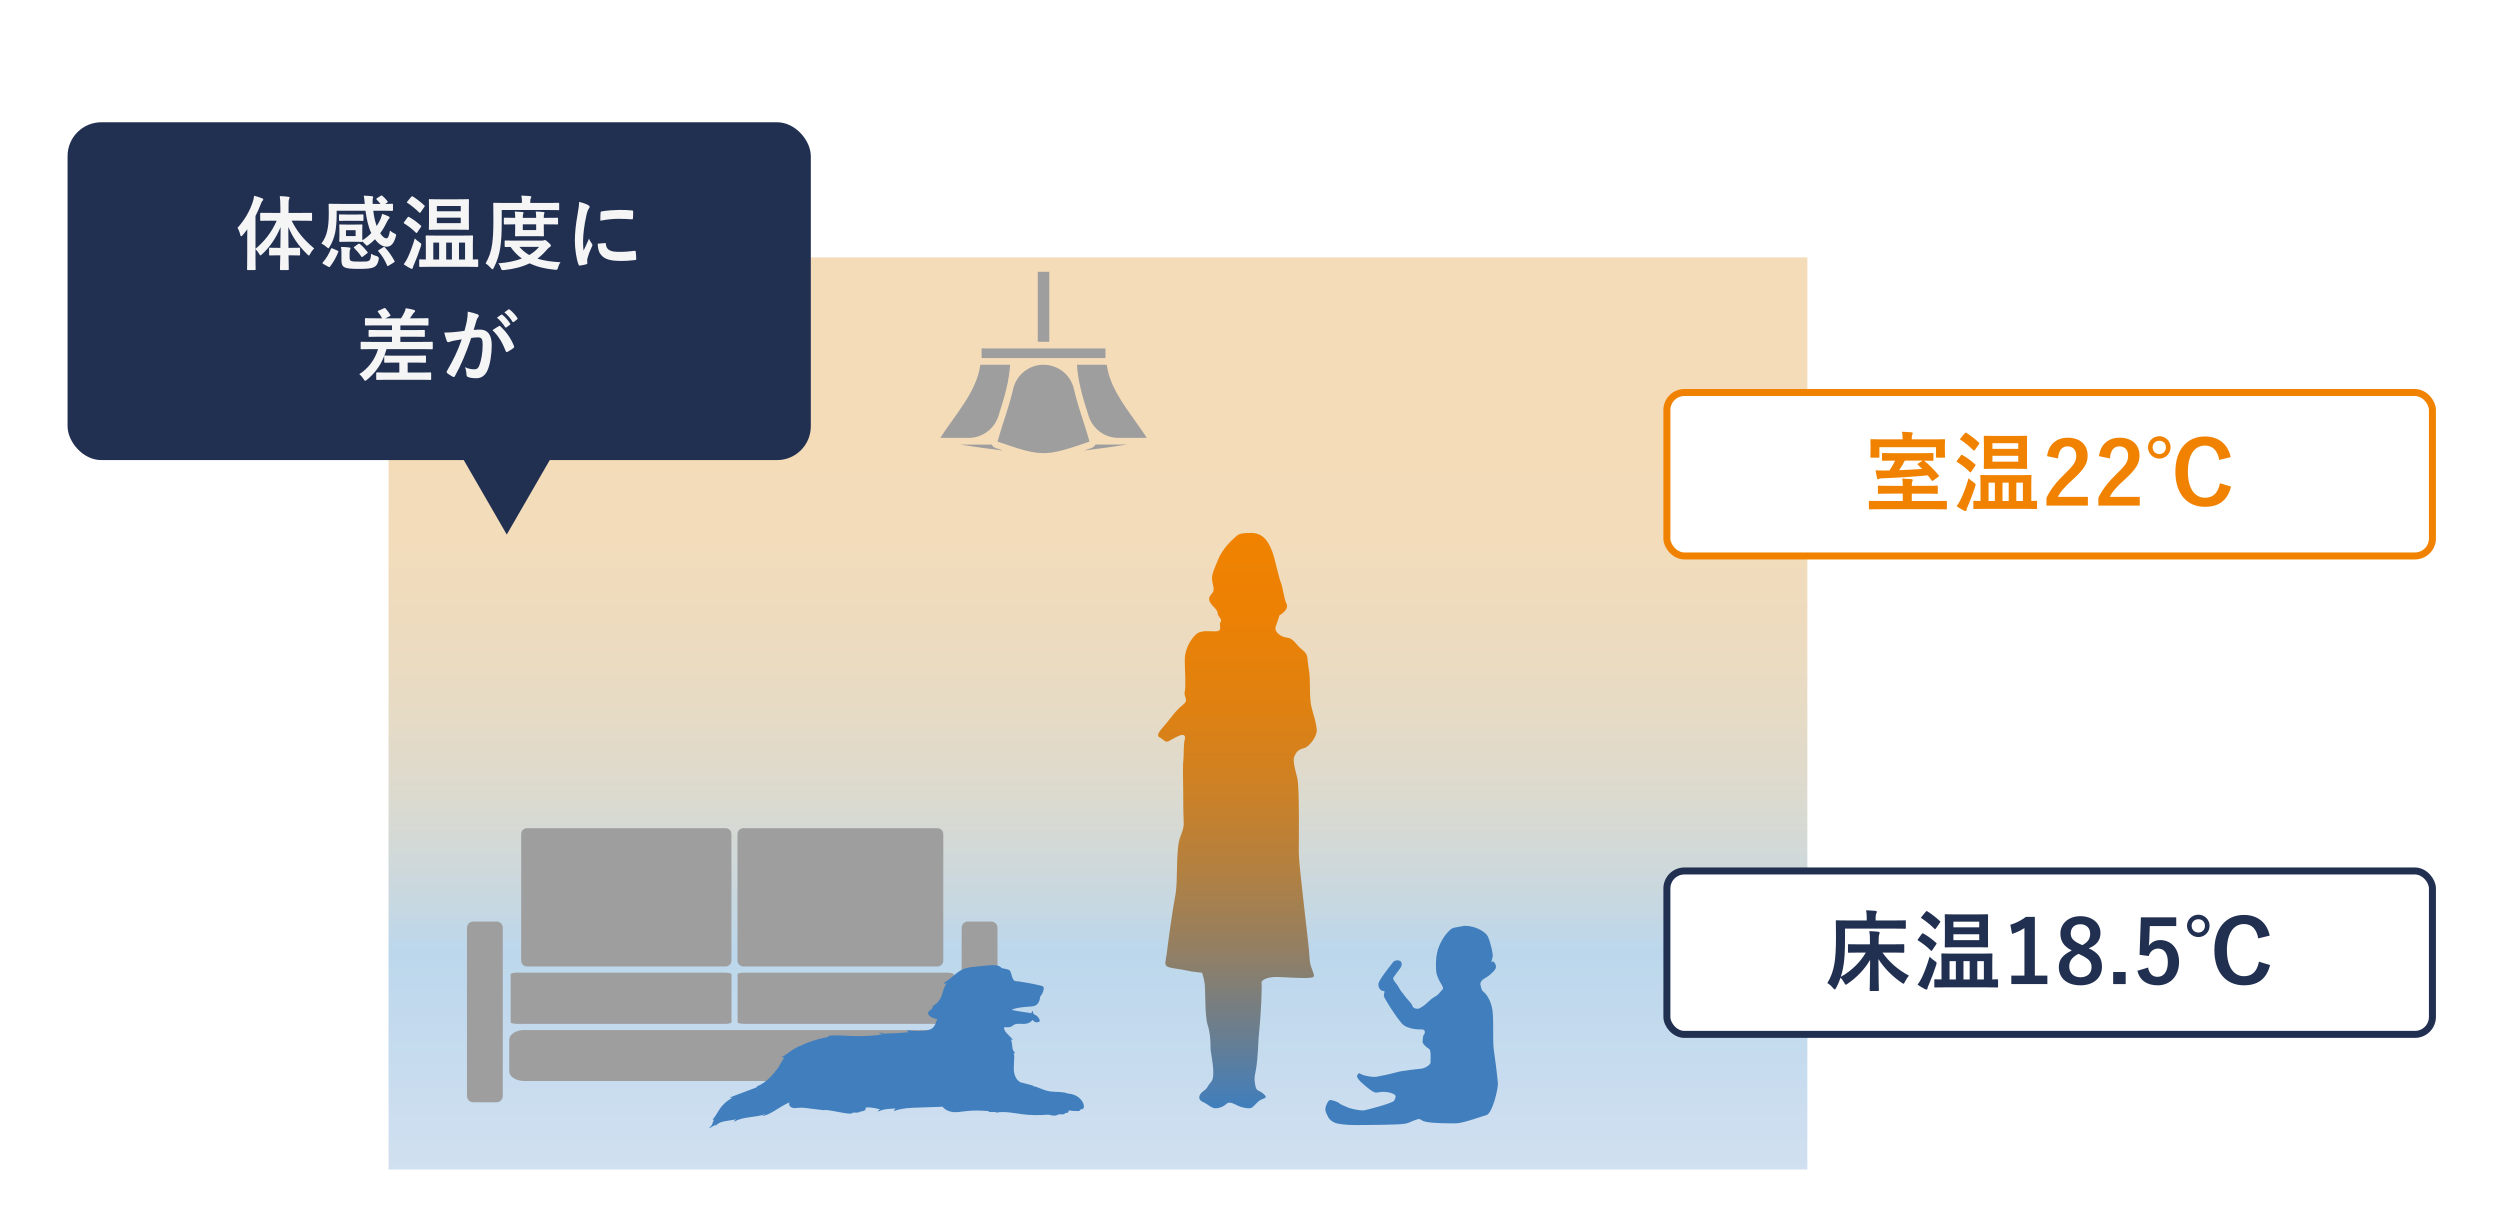 <?xml version="1.0" encoding="UTF-8"?><svg id="layout" xmlns="http://www.w3.org/2000/svg" width="370" height="180" xmlns:xlink="http://www.w3.org/1999/xlink" viewBox="0 0 370 180"><defs><linearGradient id="_称未設定グラデーション_5" x1="162.498" y1="173.09" x2="162.498" y2="38.094" gradientTransform="matrix(1, 0, 0, 1, 0, 0)" gradientUnits="userSpaceOnUse"><stop offset="0" stop-color="#78a4d5"/><stop offset=".24" stop-color="#3a8ac8"/><stop offset=".285" stop-color="#578cac"/><stop offset=".35" stop-color="#7c908b"/><stop offset=".421" stop-color="#9c936e"/><stop offset=".498" stop-color="#b69556"/><stop offset=".582" stop-color="#ca9744"/><stop offset=".678" stop-color="#d89837"/><stop offset=".796" stop-color="#e09930"/><stop offset="1" stop-color="#e39a2e"/></linearGradient><linearGradient id="linear-gradient" x1="183.139" y1="164.028" x2="183.139" y2="78.877" gradientTransform="matrix(1, 0, 0, 1, 0, 0)" gradientUnits="userSpaceOnUse"><stop offset="0" stop-color="#407ebd"/><stop offset=".124" stop-color="#687e91"/><stop offset=".269" stop-color="#917f65"/><stop offset=".417" stop-color="#b38040"/><stop offset=".563" stop-color="#ce8124"/><stop offset=".71" stop-color="#e08110"/><stop offset=".856" stop-color="#ec8104"/><stop offset="1" stop-color="#f08200"/></linearGradient></defs><rect x="-49.607" y="-105.593" width="900" height="422.81" style="fill:#fff;"/><g><g><rect x="57.506" y="38.094" width="209.983" height="134.997" style="fill:url(#_称未設定グラデーション_5); opacity:.34;"/><g><path d="M108.694,143.346l.014,.009-.011-.014-.003,.005Z" style="fill:#9e9e9f;"/><path d="M74.14,136.655c-.17-.166-.396-.271-.655-.271h-3.444c-.257,0-.487,.105-.655,.271-.168,.17-.271,.4-.271,.657v24.903c0,.255,.104,.483,.271,.655,.168,.17,.398,.269,.655,.269h3.444c.259,0,.485-.1,.655-.269,.168-.171,.271-.4,.271-.655v-24.903c0-.257-.104-.487-.271-.657Z" style="fill:#9e9e9f;"/><path d="M147.355,136.655c-.17-.166-.398-.271-.655-.271h-3.444c-.257,0-.485,.105-.655,.271-.17,.17-.273,.4-.273,.657v24.903c0,.255,.103,.483,.273,.655,.17,.17,.398,.269,.655,.269h3.444c.257,0,.485-.1,.655-.269,.169-.171,.273-.4,.273-.655v-24.903c0-.257-.104-.487-.273-.657Z" style="fill:#9e9e9f;"/><path d="M75.514,153.371c-.095,.164-.141,.327-.143,.502v4.689c.002,.173,.048,.335,.143,.498,.096,.162,.244,.323,.439,.459,.385,.278,.956,.466,1.595,.466h61.645c.478,0,.919-.104,1.272-.275,.353-.171,.617-.405,.76-.65,.096-.162,.143-.325,.143-.498v-4.689c0-.175-.046-.337-.143-.502-.095-.162-.243-.319-.439-.458-.385-.278-.956-.468-1.593-.464h-61.645c-.478,0-.921,.105-1.274,.273-.353,.171-.616,.405-.76,.649Z" style="fill:#9e9e9f;"/><path d="M110.009,143.04h28.732c.239,0,.452-.096,.61-.252,.157-.16,.253-.371,.253-.61v-18.743c0-.241-.096-.451-.253-.608-.157-.157-.371-.255-.61-.255h-28.732c-.237,0-.45,.098-.608,.255-.157,.157-.253,.368-.253,.608v18.743c0,.239,.096,.45,.253,.61,.159,.155,.371,.252,.608,.252Z" style="fill:#9e9e9f;"/><path d="M108.25,123.435c-.002-.241-.096-.451-.253-.608-.159-.157-.371-.255-.61-.255h-29.389c-.237,0-.451,.098-.61,.255-.157,.157-.252,.368-.252,.608v18.743c0,.239,.094,.45,.252,.61,.159,.155,.373,.252,.61,.252h29.389c.239,0,.452-.096,.61-.252,.157-.16,.252-.371,.253-.61v-18.743Z" style="fill:#9e9e9f;"/><path d="M110.091,151.531h30.142c.194,0,.375-.02,.528-.048,.155-.027,.282-.07,.36-.107l.041-.023v-7.214l-.114-.059c-.18-.07-.482-.125-.815-.125h-30.142c-.193,0-.373,.018-.526,.046-.155,.029-.284,.07-.362,.107l-.039,.027v7.214l.112,.059c.18,.07,.482,.123,.815,.123Z" style="fill:#9e9e9f;"/><path d="M76.506,151.531h30.832c.191,0,.373-.02,.526-.048,.153-.027,.282-.07,.358-.107l.041-.023v-7.214l-.112-.059c-.179-.07-.48-.125-.814-.125h-30.832c-.193,0-.373,.018-.528,.046-.153,.029-.28,.07-.357,.107l-.043,.027v7.214l.114,.059c.179,.07,.48,.123,.814,.123Z" style="fill:#9e9e9f;"/></g><g><rect x="153.587" y="40.224" width="1.708" height="10.362" style="fill:#9e9e9f;"/><path d="M163.571,51.574h-18.26l-.037,.005v1.415h18.336v-1.415l-.039-.005Z" style="fill:#9e9e9f;"/><path d="M148.122,66.64c.107,.014,.203,.023,.307,.036-.335-.116-.682-.236-1.054-.362h-.007c-.152-.055-.284-.139-.396-.239-.084-.075-.145-.177-.202-.278h-4.698c2.346,.357,4.316,.639,6.051,.844Z" style="fill:#9e9e9f;"/><path d="M160.484,59.547c.202,.674,.416,1.347,.632,2.023,.616,1.922,2.393,3.237,4.411,3.237h4.202c-.739-1.145-1.574-2.282-2.386-3.433-.994-1.403-1.949-2.83-2.632-4.329-.441-.971-.766-1.977-.905-3.025-.041-.018-.111-.037-.2-.037h-4.218c.125,1.929,.557,3.753,1.096,5.564Z" style="fill:#9e9e9f;"/><path d="M162.018,65.965c-.13,.153-.3,.271-.503,.348h-.007c-.371,.127-.717,.246-1.056,.362,.107-.013,.204-.021,.31-.036,1.733-.205,3.704-.487,6.054-.844h-4.695l-.104,.17Z" style="fill:#9e9e9f;"/><path d="M145.108,54.007l-.03,.014c-.141,1.047-.464,2.054-.906,3.025-.455,1.001-1.031,1.966-1.658,2.917-1.087,1.642-2.312,3.235-3.355,4.845h4.199c2.018,0,3.797-1.315,4.411-3.239,.214-.674,.428-1.347,.63-2.022,.541-1.811,.973-3.635,1.096-5.564h-4.217l-.169,.023Z" style="fill:#9e9e9f;"/><path d="M161.18,65.382l.062-.036c-.505-1.847-1.151-3.656-1.704-5.517-.223-.748-.432-1.504-.608-2.275-.478-2.091-2.343-3.571-4.488-3.571h0c-2.145,0-4.01,1.479-4.49,3.571-.177,.771-.384,1.527-.607,2.275-.553,1.861-1.197,3.669-1.704,5.512l.061,.041c1.654,.569,2.925,.994,3.986,1.272,1.062,.278,1.911,.412,2.752,.412s1.69-.134,2.753-.412c1.062-.278,2.33-.703,3.986-1.272Z" style="fill:#9e9e9f;"/></g><path d="M216.795,137.019c1.659,0,3.101,.951,3.404,1.574,.305,.61,.833,2.619,.705,3.053-.141,.437-.177,.791-.177,.791,0,0,.214-.303,.435,0,.221,.301,.344,.657,.132,1.003-.214,.344-.568,.648-.965,.971-.391,.305-.785,.432-1.003,.691-.219,.259-.301,.437-.17,.869,.128,.444,.128,.625,.478,.883,.353,.257,1.092,1.306,1.269,2.798,.177,1.477,0,4.625,.177,5.676,.166,1.048,.564,4.292,.612,5.025,.034,.75-.789,4.416-1.704,4.682-.928,.257-3.501,1.222-4.547,1.222-1.053,0-3.322,0-4.379-.225-1.046-.214-.608-.616-1.527-.298-.917,.298-.871,.478-1.786,.603-.915,.132-5.555,.173-7.08,.173-1.536,0-2.761-.173-3.108-.343-.344-.17-.744-.35-1.005-.876-.259-.523-.525-.914-.348-1.486,.177-.573,.435-1.053,.737-1.003,.314,.048,1.058,.26,1.269,.48,.219,.227,1.101,.523,1.36,.657,.259,.13,1.782,.484,2.314,.389,.53-.08,4.325-1.096,4.454-1.442,.139-.35,.444-.737-.129-1.001-.567-.262-1.352-.353-1.916-.262-.574,.087-.749,.173-1.267-.175-.526-.346-1.317-1.008-1.574-1.274-.268-.257-.755-.774-.578-1.044,.179-.264,.221-.391,.53-.175,.305,.216,1.704,.523,2.407,.389,.693-.125,2.313-.478,2.88-.65,.573-.177,1.488-.261,2.097-.352,.614-.084,.967-.127,1.533-.178,.573-.037,1.444-.607,1.399-.958-.039-.344,.125-1.745-.219-1.97-.348-.209-1.005-.737-.96-1.085,.046-.346,0-.794,.214-1.053,.219-.264,.139-.741-.259-.741-.403,0-2.229,.043-3.066-.921-.823-.96-1.916-2.705-2.136-3.103-.214-.392-.521-.742-.484-1.096,.046-.348,.221-.605-.082-.568-.305,.048-1.01-.608-.614-1.39,.389-.79,1.881-2.668,2.095-2.928,.223-.27,.96-.314,1.139,0,.173,.303,.132,.56-.128,.953-.264,.398-.528,.657-.707,.965-.175,.301-.389,.353-.303,.653,.089,.305,.573,.739,.833,1.27,.261,.525,.655,.871,.832,1.172,.175,.314,1.047,1.103,1.137,1.454,.087,.344,.428,.476,.744,.476,.301,0,.387-.089,.869-.396,.482-.303,1.006-.96,1.531-1.26,.525-.307,.748-.487,1.006-.839,.259-.353,.655-.353,.175-1.09-.483-.746-.787-1.625-.787-1.959,0-.353-.223-2.279,.487-3.854,.692-1.577,1.702-2.491,2.045-2.575,.357-.091,1.71-.305,1.71-.305" style="fill:#407ebd;"/><path d="M185.212,78.877c-2.009,0-1.92,.216-2.76,.956-.848,.746-1.804,2.024-2.118,2.871-.323,.842-1.067,2.223-.949,3.071,.096,.856,.41,1.492,.096,1.913-.316,.425-.742,.748-.426,1.385,.33,.63,1.165,1.163,1.165,1.695,0,.528,.751,.853,.428,1.276-.314,.419,.323,1.272-.532,1.381-.849,.1-2.341-.323-3.183,.532-.849,.848-1.588,2.229-1.588,3.71s.202,3.719,0,4.679c-.214,.949,.739,1.169-.325,2.014-1.067,.842-1.909,2.127-2.548,2.867-.641,.741-1.488,1.586-.848,1.908,.639,.325,.848,.855,1.386,.534,.525-.321,1.369-.742,1.693-.855,.316-.103,.842-.103,.641,.646-.214,.737-.114,2.432-.214,3.183-.111,.742,0,3.496,0,6.588,0,3.067,.318,2.653-.426,4.557-.751,1.913-.325,6.586-.751,8.706-.418,2.129-1.171,7.646-1.267,8.599-.103,.958-.423,1.593,0,1.916,.425,.312,2.123,.416,2.971,.63,.849,.214,2.232,.319,2.232,.319,0,0,.321,.753,.425,1.813,.1,1.062,0,4.664,.425,5.942,.426,1.274,.426,2.867,.426,3.505s.846,4.029,.102,4.875c-.742,.855-.426,.867-1.163,1.39-.741,.528-.851,1.279-.104,1.593,.739,.316,1.267,.951,1.906,.951s1.276-.321,1.592-.635c.325-.316,.742-.212,1.169,0s.849,.425,1.378,.532c.53,.104,1.065,.209,1.379-.107,.321-.314,.113-.111,.751-.74,.639-.637,1.693-.425,.842-1.171-.842-.742-1.056-.212-1.272-1.492-.209-1.27,.107-1.27,.318-3.499,.214-2.23,.112-2.653,.327-4.565,.207-1.915,.425-6.372,.314-7.011,0,0,.314-.847,2.653-.739,2.336,.111,4.993,.314,5.096-.102,.111-.426-.642-1.49-.642-2.766s-1.588-13.481-1.588-15.499,.109-9.766-.216-11.049c-.314-1.276-.742-2.652-.426-3.289,.325-.633,.537-.948,1.386-1.158,.844-.216,2.02-1.813,1.911-2.766-.1-.958-.323-1.709-.742-3.189-.428-1.49-.111-3.933-.428-5.733-.325-1.802,0-2.125-.96-2.866-.955-.742-1.269-1.695-2.22-1.804-.967-.107-2.02-.851-1.708-1.695,.328-.856,.537-1.604,.537-1.604,0,0,1.481-.846,1.056-1.693-.416-.849-.525-2.436-.853-3.182-.31-.742-.951-3.822-1.265-4.568-.318-.746-.953-2.762-3.082-2.762" style="fill:url(#linear-gradient);"/><path d="M160.043,162.823c-.439-.575-1.21-.942-1.941-.962-.781-.31-1.693-.228-2.52-.312-.568-.057-1.076-.239-1.599-.457-.361-.15-.721-.287-1.101-.35,.022-.029,.009-.079-.029-.089-.605-.166-1.213-.327-1.824-.473-.127-.075-.25-.148-.361-.261-.148-.146-.264-.319-.357-.505-.205-.416-.27-.876-.273-1.335-.005-.523,.064-1.042,.071-1.565,.004-.221-.009-.464-.112-.655,.054,.013,.109,.022,.166,.025,.046,.002,.079-.066,.039-.098-.592-.492-.244-1.388-.626-1.979,.069,.032,.137,.064,.209,.096,.059,.029,.125-.043,.071-.094-.291-.295-.58-.589-.857-.896-.223-.248-.45-.564-.387-.889,.33-.011,.669,.066,.98-.057,.189-.075,.328-.232,.51-.321,.214-.104,.457-.123,.692-.125,.416-.002,.846,.066,1.253-.054,.289-.086,.56-.262,.748-.503,.012,.005,.023,.011,.036,.018,.121,.068,.203,.179,.318,.255,.227,.15,.491,.043,.712-.064,.027-.014,.034-.046,.029-.075-.086-.528-.476-.837-.935-1.019-.012-.148-.062-.298-.121-.423-.018-.037-.073-.023-.084,.012-.036,.113-.086,.207-.145,.296-.152-.039-.302-.068-.446-.089-.464-.068-.929-.123-1.392-.205-.241-.043-.482-.089-.721-.139-.111-.023-.221-.05-.332-.075,.728-.334,1.576-.385,2.373-.457,.492-.045,1.088-.005,1.449-.405,.268-.3,.382-.723,.414-1.119,.277-.284,.453-.653,.503-1.049,.021-.182,.039-.382-.153-.471-.134-.061-.3-.082-.443-.118-.148-.036-.296-.071-.444-.105-.616-.141-1.237-.259-1.861-.355-.453-.071-.921-.153-1.385-.191-.15-.13-.261-.291-.343-.498-.114-.291-.155-.608-.278-.896-.107-.246-.307-.291-.55-.35-.25-.061-.5-.116-.751-.164-.298-.377-.821-.443-1.272-.437-.696,.009-1.395,.109-2.086,.179-.683,.071-1.399,.102-2.059,.312-.557,.177-1.035,.516-1.483,.883-.535,.439-1.042,.921-1.658,1.249-.048,.027-.029,.111,.029,.107,.134-.011,.269-.02,.403-.03-.409,.467-.523,1.099-.708,1.679-.239,.744-.701,1.352-1.42,1.69-.057,.027-.023,.107,.03,.111,.037,.002,.073,0,.109-.002-.107,.123-.2,.255-.28,.343-.095,.103-.195,.175-.309,.253-.061,.041-.112,.086-.145,.152-.066,.139-.037,.307,.041,.434,.202,.319,.674,.491,1.022,.574,.082,.02,.166,.034,.252,.045-.093,.182-.152,.389-.216,.575-.162,.473-.412,.815-.899,.985-.48,.168-1.012,.184-1.515,.198-.592,.016-1.185-.016-1.774-.089-.064-.007-.073,.08-.03,.111,.077,.052,.153,.105,.23,.161-1.231,.141-2.461,.178-3.697,.214-.21-.077-.432-.132-.651-.148-.032-.004-.037,.046-.007,.055,.13,.034,.259,.066,.385,.102-.127,.004-.252,.007-.376,.013-.039,0-.039,.057,0,.059,.202,.016,.403,.029,.607,.036-.548,.062-1.096,.132-1.645,.175-.724,.055-1.451,.084-2.177,.086-1.442,.002-2.905-.221-4.343-.046-.048,.005-.071,.084-.014,.093,.057,.011,.114,.021,.171,.032-.512,.073-1.024,.203-1.52,.334-.678,.18-1.347,.401-2,.665-.628,.252-1.253,.534-1.836,.878-.568,.337-1.046,.849-1.672,1.078-.054,.02-.041,.091,.014,.096,.128,.016,.248,.002,.362-.039-.323,.492-.63,.999-.896,1.526-.362,.473-.723,.944-1.14,1.374-.591,.608-1.27,1.135-2.061,1.452-.05,.02-.05,.104,.014,.1,0,0,.032-.002,.048-.003-1.321,.498-2.643,.99-3.96,1.492-.062,.023-.039,.111,.027,.1,.109-.018,.218-.037,.327-.055-.589,.303-1.122,.71-1.565,1.204-.553,.617-.858,1.402-1.406,2.018-.039,.045,.012,.127,.066,.087,.041-.029,.082-.057,.121-.087-.21,.409-.234,.955-.667,1.181-.061,.034-.007,.125,.055,.093,.305-.171,.612-.341,.917-.512-.034,.039-.068,.078-.1,.119-.036,.043,.025,.107,.062,.062,.052-.059,.107-.114,.162-.17,.361-.318,.855-.432,1.324-.512,.509-.084,1.022-.153,1.531-.244-.105,.071-.209,.148-.312,.219-.052,.036-.007,.116,.05,.086,1.413-.758,3.092-.55,4.575-1.09-.107,.098-.234,.164-.378,.2-.061,.016-.036,.107,.025,.093,.764-.203,1.442-.612,2.104-1.03,.594-.371,1.183-.728,1.825-1.001-.086,.161-.096,.346,.032,.528,.31,.439,.876,.321,1.331,.277,.617-.059,1.246,.062,1.858,.137,.641,.079,1.279,.166,1.92,.232,.034,.004,.057-.032,.055-.064,.862,.077,1.699,.259,2.552,.41,.421,.075,.876,.164,1.306,.146,.134-.007,.232-.066,.314-.148,.132,.004,.264,0,.396-.002,.143,0,.291,.007,.434-.02,.119-.023,.207-.07,.273-.137,.175,.011,.361-.048,.519-.103,.159-.055,.234-.146,.273-.311,.012-.057,.021-.118,.023-.18,.021-.002,.043-.005,.064-.005,.234-.018,.468-.011,.701,.011,.453,.045,.899,.15,1.344,.255-.095,.068-.191,.136-.286,.203-.062,.045-.011,.134,.059,.102,.467-.216,.969-.312,1.479-.357,.234-.021,.469-.032,.705-.045,.111-.005,.221-.011,.332-.018-.079,.087-.155,.175-.232,.264-.032,.037-.004,.112,.054,.093,1.188-.439,2.469-.459,3.72-.498,1.14-.037,2.284-.069,3.424-.121,.332,.455,.971,.728,1.486,.787,.583,.066,1.169-.036,1.749-.109,.598-.075,1.201-.114,1.804-.118,.601-.004,1.199,.064,1.799,.087-.009,.007-.018,.014-.029,.021-.041,.031-.029,.093,.029,.098,.355,.029,.714,.029,1.069-.002l-.029,.018c-.05,.031-.016,.1,.037,.091,1.29-.236,2.58,.069,3.86,.236,1.278,.164,2.579,.169,3.863,.066,.218,.045,.434,.1,.66,.13,.271,.037,.632,.014,.848-.182,.123,.002,.248,.002,.371,.003,.141,0,.318,.029,.453-.027,.075-.032,.128-.091,.166-.164,.221,.027,.482-.037,.521-.291,.005-.034,.007-.07,.007-.104,.398,.08,.815,.095,1.217,.096,.119,.002,.327,.039,.421-.059,.039-.043,.054-.107,.068-.166,.259,0,.519-.086,.541-.389,.023-.346-.173-.73-.376-.996Z" style="fill:#407ebd;"/></g><g><g><rect x="246.7" y="58.094" width="113.3" height="24.185" rx="2.59" ry="2.59" style="fill:#fff;"/><rect x="246.7" y="58.094" width="113.3" height="24.185" rx="2.59" ry="2.59" style="fill:none; stroke:#f08200; stroke-miterlimit:10; stroke-width:1.036px;"/></g><g><path d="M278.344,75.363c-1.141,0-1.542,.026-1.619,.026-.13,0-.13-.013-.13-.143v-.984q0-.13,.13-.13c.077,0,.479,.013,1.619,.013h3.265v-1.088h-1.749c-1.257,0-1.697,.026-1.788,.026-.129,0-.143-.013-.143-.142v-.907c0-.143,.014-.155,.143-.155,.091,0,.531,.026,1.788,.026h1.749c0-.479-.026-.79-.078-1.075,.453,.013,.894,.039,1.348,.078,.129,.013,.207,.065,.207,.129,0,.091-.039,.156-.078,.247-.052,.104-.064,.259-.064,.622h1.917c1.27,0,1.71-.026,1.788-.026,.13,0,.143,.013,.143,.155v.907c0,.129-.013,.142-.143,.142-.078,0-.519-.026-1.788-.026h-1.917v1.088h3.433c1.153,0,1.555-.013,1.633-.013q.13,0,.13,.13v.984c0,.129,0,.143-.13,.143-.078,0-.479-.026-1.633-.026h-8.031Zm7.682-10.338c1.179,0,1.606-.026,1.697-.026,.13,0,.143,.013,.143,.155,0,.065-.026,.272-.026,.596v.505c0,1.075,.026,1.257,.026,1.334,0,.129-.013,.143-.143,.143h-1.036c-.143,0-.155-.013-.155-.143v-1.399h-8.382v1.399c0,.129-.014,.143-.143,.143h-1.036c-.143,0-.156-.013-.156-.143,0-.078,.026-.259,.026-1.334v-.415c0-.415-.026-.622-.026-.687,0-.143,.014-.155,.156-.155,.077,0,.505,.026,1.696,.026h2.915v-.155c0-.363-.025-.674-.091-.972,.479,.013,.946,.039,1.387,.078,.129,.013,.207,.065,.207,.143,0,.09-.039,.155-.078,.246-.052,.104-.064,.259-.064,.518v.143h3.083Zm-5.752,3.148c-1.075,0-1.503,.026-1.593,.026-.13,0-.143-.013-.143-.143v-.868c0-.13,.013-.143,.143-.143,.09,0,.518,.026,1.593,.026h4.146c1.075,0,1.503-.026,1.581-.026,.129,0,.143,.013,.143,.143v.868c0,.13-.014,.143-.143,.143-.078,0-.428-.013-1.244-.026l.052,.039c.687,.544,1.49,1.373,2.099,2.111,.091,.117,.078,.168-.064,.272l-.726,.519c-.064,.052-.104,.064-.13,.064-.038,0-.077-.026-.116-.09l-.557-.739c-2.164,.208-4.521,.363-6.736,.44-.272,.013-.389,.026-.467,.078-.052,.039-.104,.065-.168,.065-.078,0-.117-.052-.143-.168-.078-.337-.156-.777-.221-1.153,.467,.026,.907,.026,1.348,.026,.232,0,.479,0,.726-.013,.323-.505,.621-.998,.815-1.451h-.194Zm1.633,0c-.272,.544-.544,1.01-.829,1.412,1.127-.039,2.28-.104,3.407-.182l-.635-.608c-.117-.104-.078-.13,.077-.221l.622-.401h-2.643Z" style="fill:#f08200;"/><path d="M290.19,67.422c.104-.129,.143-.129,.259-.064,.635,.35,1.282,.829,1.865,1.36,.052,.039,.078,.065,.078,.104,0,.039-.026,.078-.078,.155l-.583,.855c-.038,.065-.064,.091-.104,.091-.025,0-.064-.026-.116-.078-.544-.557-1.205-1.062-1.84-1.451-.064-.039-.091-.065-.091-.104,0-.026,.026-.078,.078-.143l.531-.726Zm.025,6.438c.363-.764,.752-1.775,1.141-3.083,.181,.207,.479,.44,.764,.635,.208,.143,.272,.194,.272,.311,0,.064-.026,.155-.064,.298-.337,1.049-.726,2.047-1.102,2.928-.104,.233-.182,.389-.182,.505,0,.104-.064,.181-.155,.181-.064,0-.143-.026-.246-.078-.311-.168-.687-.363-1.062-.648,.26-.363,.428-.622,.635-1.049Zm.558-9.729c.104-.117,.143-.117,.259-.064,.622,.389,1.282,.907,1.84,1.425,.052,.039,.077,.078,.077,.104,0,.039-.025,.078-.077,.156l-.583,.842c-.091,.129-.13,.117-.233,.039-.57-.557-1.257-1.14-1.878-1.529-.065-.039-.091-.065-.091-.091,0-.039,.025-.078,.091-.155l.596-.726Zm3.199,11.18c-1.27,0-1.696,.026-1.774,.026-.13,0-.143-.013-.143-.143v-.933c0-.13,.013-.143,.143-.143,.052,0,.311,.026,.92,.026v-2.422c0-.816-.026-1.205-.026-1.283,0-.129,.014-.143,.143-.143,.078,0,.506,.026,1.749,.026h3.77c1.244,0,1.672-.026,1.749-.026,.143,0,.155,.013,.155,.143,0,.065-.025,.466-.025,1.27v2.436c.453-.013,.66-.026,.699-.026,.143,0,.155,.013,.155,.143v.933c0,.129-.013,.143-.155,.143-.064,0-.505-.026-1.762-.026h-5.597Zm4.263-10.792c1.166,0,1.567-.026,1.646-.026,.129,0,.129,.013,.129,.156,0,.078-.013,.427-.013,1.243v2.125c0,.816,.013,1.166,.013,1.244,0,.129,0,.142-.129,.142-.078,0-.479-.026-1.646-.026h-2.851c-1.152,0-1.567,.026-1.645,.026-.13,0-.143-.013-.143-.142,0-.078,.025-.428,.025-1.244v-2.125c0-.816-.025-1.166-.025-1.243,0-.143,.013-.156,.143-.156,.077,0,.492,.026,1.645,.026h2.851Zm-2.993,9.625v-2.708h-.933v2.708h.933Zm-.362-8.55v.842h3.821v-.842h-3.821Zm3.821,1.866h-3.821v.868h3.821v-.868Zm-1.412,6.685v-2.708h-.919v2.708h.919Zm1.128-2.708v2.708h.971v-2.708h-.971Z" style="fill:#f08200;"/><path d="M302.97,67.513c.221-1.775,1.425-2.733,3.045-2.733,1.774,0,2.953,.958,2.953,2.668,0,1.101-.479,1.93-1.995,3.342-1.36,1.218-2.008,1.943-2.409,2.747h4.443v1.295h-6.128v-1.153c.583-1.218,1.412-2.306,2.824-3.667,1.296-1.244,1.581-1.762,1.581-2.578,0-.868-.506-1.374-1.296-1.374-.816,0-1.321,.609-1.399,1.788l-1.619-.337Z" style="fill:#f08200;"/><path d="M310.649,67.513c.221-1.775,1.425-2.733,3.045-2.733,1.774,0,2.953,.958,2.953,2.668,0,1.101-.479,1.93-1.995,3.342-1.36,1.218-2.008,1.943-2.409,2.747h4.443v1.295h-6.128v-1.153c.583-1.218,1.412-2.306,2.824-3.667,1.296-1.244,1.581-1.762,1.581-2.578,0-.868-.506-1.374-1.296-1.374-.816,0-1.321,.609-1.399,1.788l-1.619-.337Z" style="fill:#f08200;"/><path d="M321.243,66.204c0,.92-.738,1.671-1.658,1.671s-1.685-.751-1.685-1.671,.765-1.645,1.685-1.645,1.658,.726,1.658,1.645Zm-2.656,0c0,.57,.428,.998,.998,.998s.972-.427,.972-.998-.401-.972-.972-.972-.998,.402-.998,.972Zm9.859,1.866c-.247-1.399-.972-2.125-2.112-2.125-1.489,0-2.526,1.295-2.526,3.86s1.062,3.86,2.526,3.86c1.205,0,1.931-.687,2.216-2.15l1.645,.505c-.531,2.073-1.826,2.992-3.873,2.992-2.604,0-4.366-1.878-4.366-5.195s1.775-5.221,4.366-5.221c2.06,0,3.407,1.153,3.821,3.058l-1.696,.415Z" style="fill:#f08200;"/></g></g><g><g><rect x="246.7" y="128.905" width="113.3" height="24.185" rx="2.59" ry="2.59" style="fill:#fff;"/><rect x="246.7" y="128.905" width="113.3" height="24.185" rx="2.59" ry="2.59" style="fill:none; stroke:#212f51; stroke-miterlimit:10; stroke-width:1.036px;"/></g><g><path d="M275.431,140.982c-1.27,0-1.71,.026-1.787,.026-.13,0-.143-.013-.143-.143v-.984c0-.13,.013-.143,.143-.143,.077,0,.518,.026,1.787,.026h1.322v-.415c0-.751-.014-1.023-.091-1.542,.466,.013,.881,.039,1.321,.09,.129,.013,.207,.078,.207,.143,0,.117-.064,.233-.091,.337-.039,.181-.064,.415-.064,.958v.428h1.865c1.27,0,1.71-.026,1.788-.026,.129,0,.143,.013,.143,.143v.984c0,.129-.014,.143-.143,.143-.078,0-.519-.026-1.788-.026h-1.295c.958,1.36,2.215,2.5,3.925,3.42-.233,.246-.44,.583-.596,.894-.104,.207-.143,.298-.221,.298-.064,0-.143-.052-.285-.155-1.464-1.011-2.629-2.229-3.42-3.498,0,2.902,.065,4.133,.065,4.586,0,.129-.014,.143-.143,.143h-1.075c-.13,0-.143-.013-.143-.143,0-.44,.052-1.684,.064-4.457-.829,1.386-1.904,2.54-3.316,3.511-.13,.104-.22,.156-.272,.156-.09,0-.142-.091-.246-.298-.155-.272-.336-.544-.544-.751-.168,.531-.389,1.049-.647,1.516-.091,.155-.143,.233-.207,.233-.065,0-.13-.064-.246-.194-.285-.337-.583-.609-.855-.751,.531-.829,.881-1.827,1.05-2.876,.143-.791,.232-2.112,.232-3.77s-.025-2.41-.025-2.487c0-.143,.013-.155,.143-.155,.077,0,.505,.026,1.735,.026h2.695v-.454c0-.389-.026-.726-.091-1.049,.492,.013,.945,.039,1.373,.078,.13,.013,.221,.078,.221,.13,0,.09-.039,.155-.078,.246-.052,.104-.104,.285-.104,.557v.492h2.591c1.23,0,1.658-.026,1.736-.026,.129,0,.142,.013,.142,.155v.958c0,.13-.013,.143-.142,.143-.078,0-.506-.026-1.736-.026h-7.125v1.671c0,1.671-.065,3.005-.285,4.132-.078,.44-.194,.894-.337,1.334,1.723-.958,2.94-2.28,3.705-3.588h-.713Z" style="fill:#212f51;"/><path d="M284.415,138.236c.104-.129,.143-.129,.259-.064,.635,.35,1.282,.829,1.865,1.36,.052,.039,.078,.065,.078,.104,0,.039-.026,.078-.078,.155l-.583,.855c-.038,.065-.064,.091-.104,.091-.025,0-.064-.026-.116-.078-.544-.557-1.205-1.062-1.84-1.451-.064-.039-.091-.065-.091-.104,0-.026,.026-.078,.078-.143l.531-.726Zm.025,6.438c.363-.764,.752-1.775,1.141-3.083,.181,.207,.479,.44,.764,.635,.208,.143,.272,.194,.272,.311,0,.064-.026,.155-.064,.298-.337,1.049-.726,2.047-1.102,2.928-.104,.233-.182,.389-.182,.505,0,.104-.064,.181-.155,.181-.064,0-.143-.026-.246-.078-.311-.168-.687-.363-1.062-.648,.26-.363,.428-.622,.635-1.049Zm.558-9.729c.104-.117,.143-.117,.259-.064,.622,.389,1.282,.907,1.84,1.425,.052,.039,.077,.078,.077,.104,0,.039-.025,.078-.077,.156l-.583,.842c-.091,.129-.13,.117-.233,.039-.57-.557-1.257-1.14-1.878-1.529-.065-.039-.091-.065-.091-.091,0-.039,.025-.078,.091-.155l.596-.726Zm3.199,11.18c-1.27,0-1.696,.026-1.774,.026-.13,0-.143-.013-.143-.143v-.933c0-.13,.013-.143,.143-.143,.052,0,.311,.026,.92,.026v-2.422c0-.816-.026-1.205-.026-1.283,0-.129,.014-.143,.143-.143,.078,0,.506,.026,1.749,.026h3.77c1.244,0,1.672-.026,1.749-.026,.143,0,.155,.013,.155,.143,0,.065-.025,.466-.025,1.27v2.436c.453-.013,.66-.026,.699-.026,.143,0,.155,.013,.155,.143v.933c0,.129-.013,.143-.155,.143-.064,0-.505-.026-1.762-.026h-5.597Zm4.263-10.792c1.166,0,1.567-.026,1.646-.026,.129,0,.129,.013,.129,.156,0,.078-.013,.427-.013,1.243v2.125c0,.816,.013,1.166,.013,1.244,0,.129,0,.142-.129,.142-.078,0-.479-.026-1.646-.026h-2.851c-1.152,0-1.567,.026-1.645,.026-.13,0-.143-.013-.143-.142,0-.078,.025-.428,.025-1.244v-2.125c0-.816-.025-1.166-.025-1.243,0-.143,.013-.156,.143-.156,.077,0,.492,.026,1.645,.026h2.851Zm-2.993,9.625v-2.708h-.933v2.708h.933Zm-.362-8.55v.842h3.821v-.842h-3.821Zm3.821,1.866h-3.821v.868h3.821v-.868Zm-1.412,6.685v-2.708h-.919v2.708h.919Zm1.128-2.708v2.708h.971v-2.708h-.971Z" style="fill:#212f51;"/><path d="M301.158,144.39h1.853v1.256h-5.337v-1.256h1.943v-7.047c-.492,.336-1.114,.647-1.827,.881l-.259-1.36c.855-.246,1.619-.661,2.306-1.166h1.321v8.693Z" style="fill:#212f51;"/><path d="M311.093,143.081c0,1.645-1.257,2.746-3.188,2.746-1.956,0-3.199-1.023-3.199-2.694,0-1.14,.596-1.813,1.917-2.461-1.23-.635-1.685-1.425-1.685-2.526,0-1.425,1.18-2.552,2.954-2.552,1.749,0,2.979,1.036,2.979,2.5,0,1.062-.57,1.775-1.736,2.254,1.426,.673,1.957,1.451,1.957,2.733Zm-3.485-1.917c-.92,.505-1.36,1.037-1.36,1.866,0,.958,.635,1.606,1.646,1.606,1.023,0,1.658-.57,1.658-1.503,0-.777-.376-1.218-1.567-1.788l-.376-.182Zm.57-1.282c.868-.454,1.166-.959,1.166-1.723,0-.842-.622-1.373-1.451-1.373-.842,0-1.425,.505-1.425,1.347,0,.674,.323,1.101,1.347,1.581l.363,.168Z" style="fill:#212f51;"/><path d="M314.6,145.646h-1.853v-1.788h1.853v1.788Z" style="fill:#212f51;"/><path d="M322.085,137.057h-3.912l-.078,1.995c-.013,.298-.038,.647-.077,.933,.35-.518,.958-.855,1.697-.855,1.632,0,2.785,1.282,2.785,3.239,0,2.085-1.296,3.458-3.161,3.458-1.555,0-2.656-.699-3.006-2.15l1.581-.479c.181,.958,.687,1.373,1.412,1.373,.933,0,1.516-.803,1.516-2.176,0-1.283-.531-2.008-1.438-2.008-.66,0-1.179,.402-1.399,1.114l-1.347-.194,.194-5.544h5.233v1.295Z" style="fill:#212f51;"/><path d="M327.018,137.018c0,.92-.738,1.671-1.658,1.671s-1.685-.751-1.685-1.671,.765-1.645,1.685-1.645,1.658,.726,1.658,1.645Zm-2.656,0c0,.57,.428,.998,.998,.998s.972-.427,.972-.998-.401-.972-.972-.972-.998,.402-.998,.972Zm9.859,1.866c-.247-1.399-.972-2.125-2.112-2.125-1.489,0-2.526,1.295-2.526,3.86s1.062,3.86,2.526,3.86c1.205,0,1.931-.687,2.216-2.15l1.645,.505c-.53,2.073-1.826,2.992-3.873,2.992-2.604,0-4.366-1.878-4.366-5.195s1.775-5.221,4.366-5.221c2.06,0,3.407,1.153,3.821,3.058l-1.696,.415Z" style="fill:#212f51;"/></g></g><g><rect x="10" y="18.094" width="110" height="50" rx="5" ry="5" style="fill:#212f51;"/><g><path d="M40.283,32.662c-1.176,0-1.571,.024-1.644,.024-.12,0-.132-.013-.132-.133v-.923c0-.132,.012-.132,.132-.132,.072,0,.468,.012,1.644,.012h1.211v-.779c0-.768-.024-1.188-.084-1.703,.432,.012,.852,.036,1.259,.096,.12,0,.192,.06,.192,.12,0,.096-.048,.168-.084,.252-.06,.144-.072,.396-.072,1.211v.804h1.703c1.164,0,1.571-.012,1.655-.012,.108,0,.12,0,.12,.132v.923c0,.12-.012,.133-.12,.133-.084,0-.491-.024-1.655-.024h-1.247c.827,1.619,1.715,2.734,3.334,4.102-.252,.252-.443,.516-.588,.804-.084,.168-.132,.252-.191,.252s-.132-.072-.252-.192c-1.379-1.354-2.146-2.53-2.795-4.029,0,1.079,.013,2.146,.024,3.082h.276c.935,0,1.234-.023,1.307-.023,.12,0,.132,.012,.132,.132v.875c0,.132-.012,.145-.132,.145-.072,0-.372-.024-1.307-.024h-.265c.013,1.14,.036,1.931,.036,2.051s-.012,.132-.132,.132h-1.031c-.132,0-.144-.012-.144-.132s.023-.924,.048-2.051h-.216c-.936,0-1.235,.024-1.308,.024-.12,0-.132-.013-.132-.145v-.875c0-.12,.012-.132,.132-.132,.072,0,.372,.023,1.308,.023h.228c.024-.936,.036-2.003,.036-3.07-.684,1.619-1.547,2.902-2.734,4.006-.12,.108-.192,.18-.252,.18-.061,0-.108-.071-.192-.228-.168-.288-.359-.516-.539-.708v1.151c0,1.176,.023,1.764,.023,1.823,0,.12-.012,.132-.132,.132h-1.02c-.107,0-.12-.012-.12-.132,0-.072,.024-.647,.024-1.823v-2.722c0-.396,0-.876,.012-1.355-.228,.3-.455,.6-.695,.875-.084,.097-.156,.156-.216,.156-.061,0-.096-.072-.132-.216-.084-.384-.252-.792-.408-1.031,1.031-1.128,1.823-2.471,2.279-3.898,.084-.287,.155-.552,.18-.852,.432,.108,.815,.229,1.163,.372,.132,.06,.192,.096,.192,.18s-.036,.132-.133,.216c-.071,.072-.132,.168-.239,.48-.228,.587-.479,1.175-.779,1.751v4.857c1.331-1.116,2.351-2.387,3.142-4.162h-.671Z" style="fill:#f5f5f5;"/><path d="M56.349,28.98c.12-.072,.168-.061,.252,.012,.192,.156,.528,.491,.744,.779,.084,.108,.048,.145-.061,.228l-.275,.181c.695,0,.959-.024,1.02-.024,.119,0,.132,.012,.132,.12v.804c0,.12-.013,.132-.132,.132-.072,0-.468-.024-1.607-.024h-1.176c.097,.815,.252,1.583,.504,2.268,.24-.36,.42-.72,.576-1.056,.071-.192,.168-.468,.228-.744,.359,.108,.695,.24,.972,.372,.096,.048,.144,.12,.144,.168,0,.072-.048,.12-.107,.18-.072,.072-.12,.145-.24,.36-.288,.6-.624,1.211-1.056,1.787,.324,.491,.672,.755,.888,.755,.3,0,.42-.336,.563-1.151,.181,.168,.42,.312,.6,.396,.229,.107,.312,.155,.312,.275,0,.06-.024,.144-.061,.264-.3,1.008-.695,1.451-1.379,1.451-.576,0-1.176-.407-1.691-1.104-.275,.276-.575,.552-.911,.792-.144,.096-.228,.156-.288,.156-.072,0-.132-.072-.264-.229-.144-.155-.252-.264-.396-.384-.013,.061-.048,.061-.132,.061s-.312-.024-1.02-.024h-1.128c-.707,0-.936,.024-1.02,.024-.119,0-.132-.013-.132-.132,0-.084,.024-.265,.024-.768v-.792c0-.504-.024-.684-.024-.768,0-.12,.013-.132,.132-.132,.084,0,.312,.023,1.02,.023h1.128c.707,0,.936-.023,1.02-.023,.119,0,.132,.012,.132,.132,0,.072-.024,.264-.024,.768v.792c0,.359,.012,.551,.012,.659,.516-.312,.948-.672,1.319-1.067-.443-.924-.695-2.135-.852-3.311h-4.27v.804c0,.66-.084,1.799-.216,2.411-.168,.755-.384,1.403-.804,2.099-.096,.168-.144,.24-.216,.24-.048,0-.12-.061-.252-.181-.264-.239-.527-.407-.768-.516,.48-.659,.708-1.188,.864-1.906,.155-.66,.228-1.439,.228-2.555,0-.84-.024-1.235-.024-1.308,0-.108,.013-.12,.145-.12,.071,0,.468,.024,1.619,.024h3.586c-.048-.432-.072-.876-.145-1.224,.42,.012,.864,.048,1.212,.084,.12,.012,.18,.06,.18,.132,0,.084-.036,.156-.06,.216-.036,.132-.024,.372-.013,.792h1.151c-.18-.229-.419-.492-.552-.624-.048-.036-.06-.072-.06-.107,0-.036,.024-.084,.096-.12l.552-.348Zm-8.503,10.086c-.145-.084-.145-.132-.072-.228,.492-.552,.936-1.296,1.212-2.003,.048-.132,.071-.132,.239-.061l.708,.312c.155,.071,.168,.096,.132,.216-.312,.791-.72,1.499-1.224,2.158-.072,.097-.107,.097-.239,.024l-.756-.42Zm4.749-7.315c.72,0,1.008-.024,1.08-.024,.107,0,.119,.012,.119,.144v.696c0,.12-.012,.132-.119,.132-.072,0-.36-.024-1.08-.024h-1.223c-.708,0-.996,.024-1.068,.024-.119,0-.132-.012-.132-.132v-.696c0-.132,.013-.144,.132-.144,.072,0,.36,.024,1.068,.024h1.223Zm-.852,6.38c0,.24,.048,.396,.192,.479,.191,.097,.707,.108,1.211,.108,.876,0,1.212,.012,1.463-.132,.204-.108,.3-.456,.312-1.031,.239,.155,.516,.264,.863,.359q.312,.096,.276,.42c-.097,.659-.324,.983-.66,1.176-.443,.239-1.104,.287-2.351,.287-1.056,0-1.728-.06-2.075-.239-.275-.156-.443-.408-.443-1.044v-1.056c0-.335,0-.563-.061-.911,.396,0,.84,.024,1.188,.072,.145,.023,.216,.06,.216,.107,0,.072-.012,.108-.06,.204-.048,.108-.072,.228-.072,.432v.768Zm.888-4.065h-1.427v.875h1.427v-.875Zm.372,2.051c.12-.084,.155-.084,.252-.012,.455,.371,.768,.72,1.127,1.188,.072,.083,.084,.107-.036,.191l-.623,.479c-.072,.061-.12,.084-.156,.084s-.06-.023-.096-.084c-.312-.468-.66-.863-1.044-1.247-.096-.096-.096-.108,.048-.216l.528-.384Zm3.706,.479c.071-.036,.107-.06,.144-.06s.06,.023,.108,.071c.563,.612,1.019,1.26,1.415,2.003,.06,.12,.06,.145-.096,.24l-.744,.456c-.156,.096-.191,.107-.24-.013-.335-.791-.731-1.451-1.283-2.074-.096-.096-.084-.132,.061-.216l.636-.408Z" style="fill:#f5f5f5;"/><path d="M60.313,32.183c.096-.12,.132-.12,.24-.061,.588,.324,1.188,.768,1.727,1.26,.048,.036,.072,.06,.072,.096s-.024,.072-.072,.144l-.539,.792c-.036,.06-.061,.084-.097,.084-.023,0-.06-.024-.107-.072-.504-.516-1.115-.983-1.703-1.343-.06-.036-.084-.061-.084-.096,0-.024,.024-.072,.072-.133l.491-.671Zm.024,5.96c.336-.707,.695-1.643,1.056-2.854,.167,.191,.443,.407,.707,.587,.192,.132,.252,.181,.252,.288,0,.06-.024,.144-.06,.276-.312,.971-.672,1.895-1.02,2.71-.097,.216-.168,.36-.168,.468,0,.096-.061,.168-.145,.168-.06,0-.132-.024-.228-.072-.288-.155-.636-.336-.983-.6,.24-.336,.396-.575,.588-.972Zm.516-9.007c.096-.107,.132-.107,.239-.06,.576,.359,1.188,.84,1.703,1.319,.049,.036,.072,.071,.072,.096,0,.036-.023,.072-.072,.144l-.539,.78c-.084,.119-.12,.107-.216,.036-.528-.517-1.164-1.056-1.739-1.416-.061-.036-.084-.06-.084-.084,0-.035,.023-.071,.084-.144l.552-.672Zm2.962,10.351c-1.175,0-1.571,.024-1.643,.024-.12,0-.132-.013-.132-.133v-.863c0-.12,.012-.132,.132-.132,.048,0,.288,.024,.852,.024v-2.243c0-.756-.024-1.115-.024-1.188,0-.12,.012-.132,.132-.132,.072,0,.468,.024,1.619,.024h3.49c1.151,0,1.547-.024,1.619-.024,.132,0,.144,.012,.144,.132,0,.061-.023,.432-.023,1.176v2.255c.42-.013,.611-.024,.647-.024,.132,0,.144,.012,.144,.132v.863c0,.12-.012,.133-.144,.133-.06,0-.468-.024-1.631-.024h-5.182Zm3.946-9.99c1.079,0,1.451-.024,1.523-.024,.119,0,.119,.012,.119,.145,0,.071-.012,.396-.012,1.15v1.968c0,.755,.012,1.079,.012,1.151,0,.119,0,.132-.119,.132-.072,0-.444-.024-1.523-.024h-2.639c-1.067,0-1.451,.024-1.523,.024-.12,0-.132-.013-.132-.132,0-.072,.024-.396,.024-1.151v-1.968c0-.755-.024-1.079-.024-1.15,0-.133,.012-.145,.132-.145,.072,0,.456,.024,1.523,.024h2.639Zm-2.771,8.911v-2.507h-.863v2.507h.863Zm-.336-7.916v.779h3.538v-.779h-3.538Zm3.538,1.728h-3.538v.803h3.538v-.803Zm-1.308,6.188v-2.507h-.852v2.507h.852Zm1.044-2.507v2.507h.899v-2.507h-.899Z" style="fill:#f5f5f5;"/><path d="M74.256,32.818c0,1.727-.06,2.698-.204,3.766-.144,1.056-.491,2.123-.971,3.046-.084,.156-.133,.229-.192,.229s-.12-.072-.24-.192c-.264-.288-.575-.563-.779-.695,.479-.779,.828-1.763,.972-2.866,.12-.924,.18-1.823,.18-3.502,0-1.655-.023-2.387-.023-2.459,0-.12,.012-.132,.132-.132,.071,0,.468,.023,1.606,.023h2.507v-.119c0-.372-.012-.685-.084-.972,.479,.012,.863,.036,1.271,.071,.132,.013,.204,.061,.204,.12,0,.084-.036,.145-.084,.229s-.072,.252-.072,.516v.155h2.555c1.14,0,1.535-.023,1.607-.023,.12,0,.12,.012,.12,.132v.815c0,.132,0,.144-.12,.144-.072,0-.468-.023-1.607-.023h-6.776v1.739Zm5.961,2.794c.144,0,.216-.023,.275-.048,.061-.024,.097-.036,.145-.036,.096,0,.18,.048,.479,.312,.3,.252,.42,.408,.42,.492,0,.108-.048,.144-.168,.228-.144,.084-.264,.204-.468,.432-.42,.504-.876,.924-1.367,1.284,.947,.3,2.075,.468,3.43,.539-.155,.192-.287,.456-.371,.768-.072,.276-.108,.348-.288,.348-.061,0-.12,0-.204-.012-1.427-.132-2.65-.432-3.718-.947-1.14,.552-2.398,.852-3.766,.995-.097,.012-.145,.012-.217,.012-.155,0-.191-.06-.275-.323-.096-.276-.228-.527-.384-.684,1.247-.084,2.446-.312,3.49-.708-.624-.455-1.176-1.02-1.667-1.715-.479,0-.696,.012-.744,.012-.119,0-.132-.012-.132-.132v-.707c0-.12,.013-.132,.132-.132,.072,0,.456,.023,1.607,.023h3.79Zm.575-3.37c1.176,0,1.596-.023,1.668-.023,.119,0,.132,.012,.132,.132v.743c0,.12-.013,.132-.132,.132-.072,0-.492-.023-1.668-.023h-.312v.443c0,.743,.024,1.127,.024,1.199,0,.12-.013,.132-.132,.132-.072,0-.36-.023-1.235-.023h-1.535c-.876,0-1.164,.023-1.235,.023-.132,0-.145-.012-.145-.132,0-.084,.024-.456,.024-1.199v-.443h-.156c-.852,0-1.319,.023-1.391,.023-.12,0-.133-.012-.133-.132v-.743c0-.12,.013-.132,.133-.132,.071,0,.539,.023,1.391,.023h.156c0-.384-.012-.695-.061-.936,.384,.012,.792,.036,1.14,.072,.108,.012,.156,.048,.156,.107,0,.072-.024,.12-.061,.204-.035,.096-.048,.264-.048,.552h1.979c0-.372-.024-.684-.061-.936,.372,.012,.792,.036,1.128,.072,.107,.012,.168,.048,.168,.107,0,.072-.036,.12-.061,.204-.036,.084-.048,.264-.048,.552h.312Zm-3.922,4.294c.42,.491,.9,.888,1.464,1.211,.563-.336,1.056-.731,1.451-1.211h-2.915Zm2.483-3.334h-1.979v.852h1.979v-.852Z" style="fill:#f5f5f5;"/><path d="M86.988,30.323c.204,.108,.275,.18,.275,.288,0,.084-.023,.12-.18,.359-.12,.216-.18,.384-.288,.852-.336,1.487-.503,2.963-.503,3.874,0,.588,.023,.983,.071,1.403,.252-.552,.468-.947,.815-1.787,.097,.3,.252,.492,.42,.756,.036,.06,.084,.132,.084,.18,0,.084-.023,.132-.06,.192-.276,.623-.504,1.139-.684,1.811-.024,.072-.036,.204-.036,.372,0,.144,.023,.239,.023,.336,0,.084-.048,.132-.155,.155-.3,.084-.636,.156-.983,.192-.084,.012-.132-.048-.156-.132-.336-.84-.552-2.363-.552-3.574,0-1.079,.132-2.387,.408-3.934,.155-.888,.216-1.283,.216-1.787,.539,.132,.923,.252,1.283,.443Zm2.566,5.649c.096-.013,.12,.048,.12,.18,.072,.827,.647,1.127,1.955,1.127,.899,0,1.487-.06,2.29-.155,.12-.013,.145,0,.168,.155,.036,.252,.072,.72,.072,1.031,0,.145,0,.156-.204,.181-.815,.096-1.391,.132-1.955,.132-1.774,0-2.603-.288-3.118-.996-.3-.384-.42-.995-.42-1.559l1.092-.096Zm-.672-4.486c.013-.144,.048-.18,.168-.203,.708-.132,2.051-.216,2.603-.216,.72,0,1.271,.023,1.775,.071,.252,.013,.275,.036,.275,.156,0,.359,0,.684-.023,1.02-.012,.107-.048,.155-.156,.144-.72-.048-1.343-.072-1.955-.072-.804,0-1.583,.072-2.723,.276,.013-.672,.013-.972,.036-1.176Z" style="fill:#f5f5f5;"/><path d="M58.57,53.662c-1.115,0-1.487,.024-1.559,.024-.132,0-.145-.013-.145-.133v-.875c-.539,1.403-1.379,2.555-2.555,3.526-.132,.107-.203,.155-.264,.155-.071,0-.132-.071-.239-.252-.181-.287-.408-.552-.636-.731,1.307-.815,2.314-2.135,2.782-3.706h-.947c-1.067,0-1.428,.024-1.499,.024-.12,0-.133-.012-.133-.132v-.852c0-.12,.013-.132,.133-.132,.071,0,.432,.023,1.499,.023h3.01v-.768h-1.69c-1.164,0-1.571,.024-1.644,.024-.12,0-.132-.012-.132-.132v-.768c0-.12,.012-.132,.132-.132,.072,0,.479,.023,1.644,.023h1.69v-.695h-2.267c-1.151,0-1.535,.023-1.607,.023-.119,0-.132-.012-.132-.144v-.804c0-.132,.013-.144,.132-.144,.072,0,.456,.023,1.607,.023h.804c-.18-.323-.372-.635-.576-.887-.06-.061-.083-.108-.083-.132,0-.036,.035-.072,.119-.108l.804-.359c.132-.061,.168-.049,.252,.035,.264,.3,.516,.636,.672,.9,.084,.144,.084,.167-.084,.251l-.647,.3h2.339c.191-.287,.359-.575,.503-.887,.072-.168,.145-.349,.204-.612,.384,.061,.863,.156,1.224,.264,.096,.036,.155,.084,.155,.168s-.06,.145-.132,.192c-.096,.072-.144,.144-.203,.24-.12,.191-.276,.407-.433,.635h.996c1.151,0,1.547-.023,1.619-.023,.12,0,.132,.012,.132,.144v.804c0,.132-.012,.144-.132,.144-.072,0-.468-.023-1.619-.023h-2.411v.695h1.859c1.163,0,1.571-.023,1.643-.023,.108,0,.12,.012,.12,.132v.768c0,.12-.012,.132-.12,.132-.071,0-.479-.024-1.643-.024h-1.859v.768h3.167c1.067,0,1.427-.023,1.499-.023,.12,0,.132,.012,.132,.132v.852c0,.12-.012,.132-.132,.132-.072,0-.432-.024-1.499-.024h-5.218c-.096,.336-.204,.66-.323,.972,.023-.023,.06-.023,.132-.023,.071,0,.443,.023,1.559,.023h2.795c1.115,0,1.475-.023,1.547-.023,.12,0,.132,.012,.132,.132v.803c0,.12-.012,.133-.132,.133-.072,0-.432-.024-1.547-.024h-1.031v1.476h1.679c1.188,0,1.595-.024,1.667-.024,.12,0,.132,.012,.132,.12v.863c0,.12-.012,.132-.132,.132-.072,0-.479-.023-1.667-.023h-4.533c-1.176,0-1.583,.023-1.655,.023-.132,0-.145-.012-.145-.132v-.863c0-.108,.013-.12,.145-.12,.072,0,.479,.024,1.655,.024h1.619v-1.476h-.528Z" style="fill:#f5f5f5;"/><path d="M69.108,47.449c.06-.359,.12-.827,.12-1.331,.623,.132,.959,.216,1.438,.396,.12,.036,.192,.132,.192,.24,0,.06-.024,.12-.084,.18-.12,.156-.18,.288-.24,.456-.155,.491-.275,.936-.432,1.439,.324-.036,.684-.048,.96-.048,1.115,0,1.715,.779,1.715,2.314,0,1.295-.24,2.891-.647,3.754-.349,.768-.924,1.127-1.619,1.127-.576,0-.983-.06-1.248-.18-.144-.06-.216-.156-.216-.336-.036-.384-.06-.72-.228-1.115,.54,.252,1.008,.312,1.379,.312,.396,0,.576-.144,.768-.636,.252-.671,.468-1.811,.468-2.986,0-.839-.155-1.103-.684-1.103-.287,0-.659,.035-1.007,.084-.792,2.303-1.476,3.957-2.411,5.637-.072,.155-.168,.18-.312,.107-.216-.107-.684-.396-.828-.527-.06-.061-.096-.108-.096-.18,0-.036,.012-.084,.048-.132,.96-1.668,1.583-2.938,2.195-4.702-.468,.072-.852,.145-1.176,.204-.312,.06-.504,.132-.659,.192-.168,.06-.312,.035-.384-.156-.108-.276-.24-.708-.372-1.235,.527,0,1.056-.036,1.583-.084,.504-.048,.947-.108,1.415-.18,.192-.684,.276-1.104,.36-1.512Zm4.749,.804c.084-.048,.144-.023,.228,.061,.816,.768,1.548,1.763,1.991,2.914,.048,.107,.036,.168-.048,.24-.204,.191-.659,.479-.899,.6-.12,.06-.24,.048-.276-.097-.479-1.259-1.103-2.29-1.967-3.105,.3-.204,.648-.444,.972-.612Zm.324-1.679c.06-.048,.107-.036,.18,.023,.372,.288,.804,.768,1.14,1.283,.048,.072,.048,.133-.036,.192l-.504,.372c-.084,.06-.144,.048-.204-.036-.359-.552-.743-1.008-1.211-1.392l.636-.443Zm1.067-.779c.071-.049,.107-.036,.18,.023,.443,.336,.875,.815,1.14,1.235,.048,.072,.06,.144-.036,.216l-.479,.372c-.097,.072-.156,.036-.204-.036-.324-.516-.708-.972-1.199-1.379l.6-.432Z" style="fill:#f5f5f5;"/></g><polygon points="75 79.111 84.238 63.111 65.762 63.111 75 79.111" style="fill:#212f51;"/></g></g></svg>
